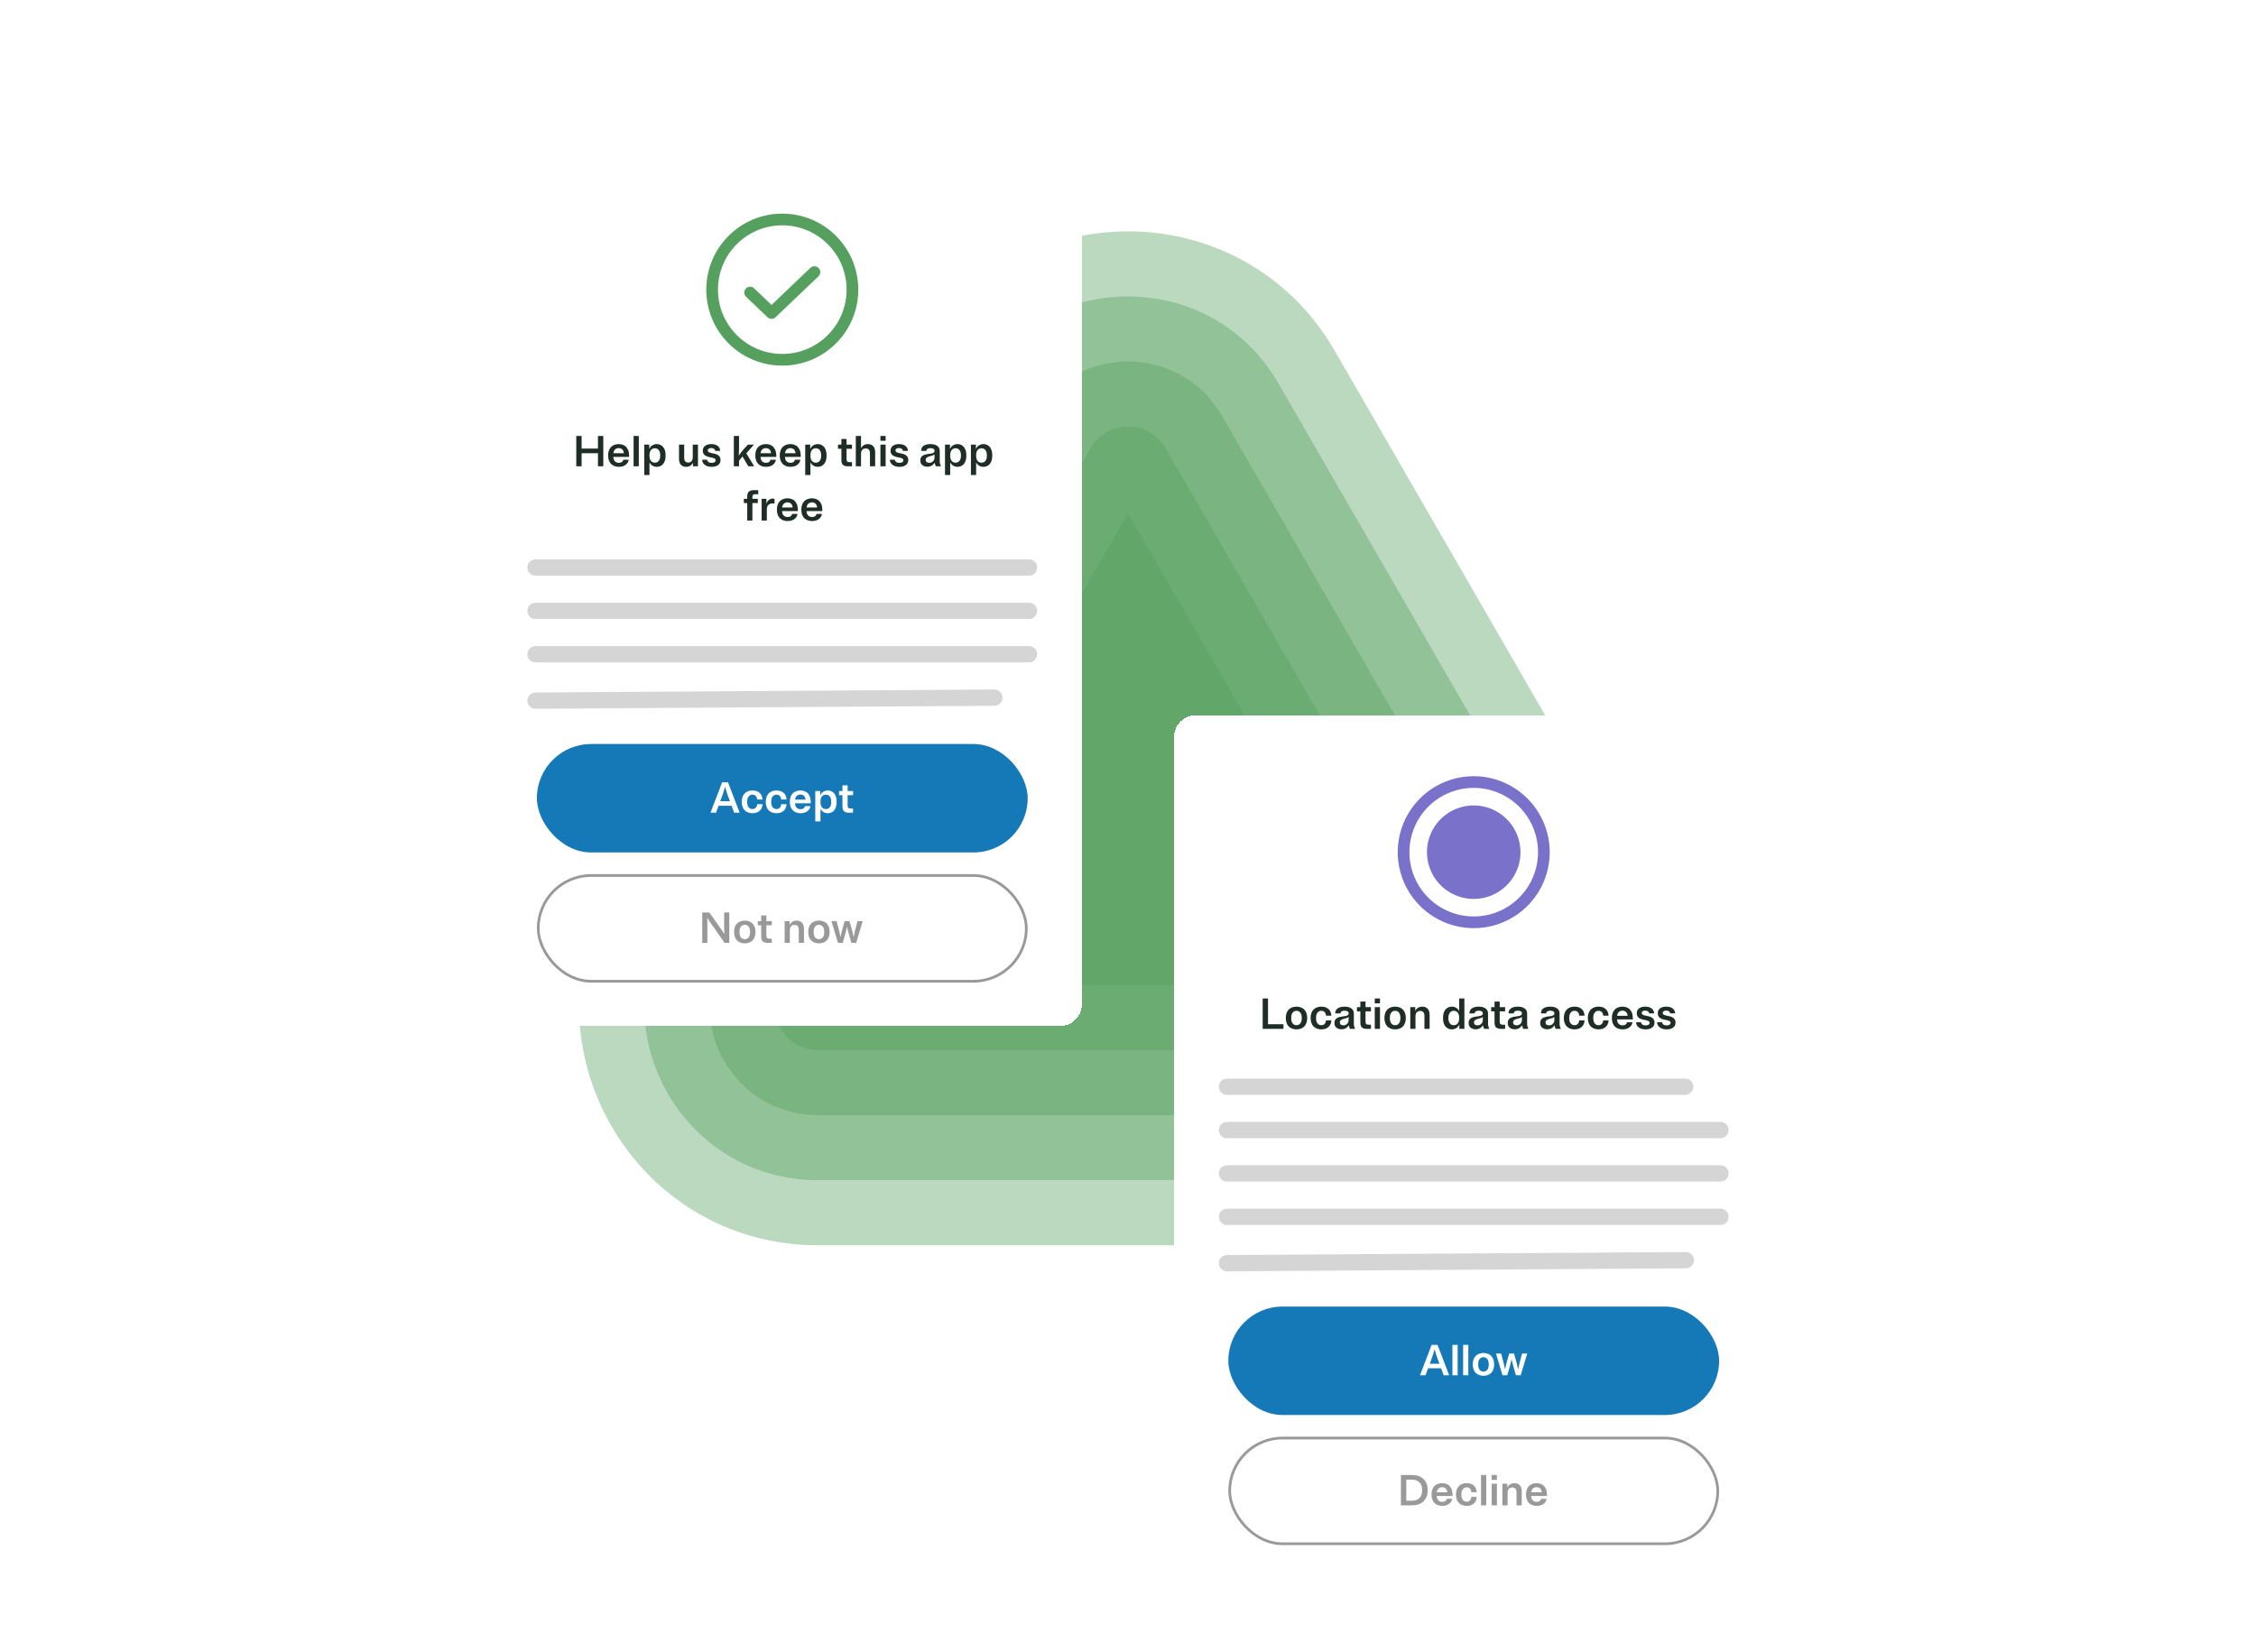 <svg width="624" height="457" viewBox="0 0 624 457" fill="none" xmlns="http://www.w3.org/2000/svg">
<g clip-path="url(#clip0_594_133737)">
<path opacity="0.4" d="M254.842 97C280.246 53 343.754 53 369.158 97L454.894 245.5C480.298 289.5 448.543 344.5 397.737 344.5H226.264C175.457 344.5 143.702 289.5 169.106 245.5L254.842 97Z" fill="#55A05E"/>
<path opacity="0.4" d="M270.431 106C288.906 74 335.094 74 353.569 106L439.306 254.5C457.781 286.5 434.687 326.5 397.737 326.5H226.263C189.313 326.5 166.219 286.5 184.694 254.5L270.431 106Z" fill="#55A05E"/>
<path opacity="0.4" d="M286.019 115C297.566 95 326.434 95 337.981 115L423.717 263.5C435.264 283.5 420.831 308.5 397.737 308.5H226.263C203.169 308.5 188.736 283.5 200.283 263.5L286.019 115Z" fill="#55A05E"/>
<path opacity="0.4" d="M301.608 124C306.227 116 317.773 116 322.392 124L408.129 272.5C412.748 280.5 406.974 290.5 397.737 290.5H226.263C217.026 290.5 211.252 280.5 215.871 272.5L301.608 124Z" fill="#55A05E"/>
<path opacity="0.4" d="M312 142L387.344 272.5H236.656L312 142Z" fill="#55A05E"/>
<g filter="url(#filter0_d_594_133737)">
<rect x="133.5" y="30.25" width="165.75" height="241.582" rx="6" fill="white" shape-rendering="crispEdges"/>
<path fill-rule="evenodd" clip-rule="evenodd" d="M198.586 68.125C198.586 58.3 206.55 50.336 216.375 50.336C226.2 50.336 234.164 58.3 234.164 68.125C234.164 77.95 226.2 85.914 216.375 85.914C206.55 85.914 198.586 77.95 198.586 68.125ZM216.375 47.102C204.764 47.102 195.352 56.514 195.352 68.125C195.352 79.736 204.764 89.148 216.375 89.148C227.986 89.148 237.398 79.736 237.398 68.125C237.398 56.514 227.986 47.102 216.375 47.102ZM226.386 64.444C227.032 63.827 227.056 62.803 226.44 62.157C225.823 61.511 224.799 61.487 224.153 62.103L213.404 72.358L208.598 67.764C207.952 67.147 206.928 67.171 206.311 67.816C205.694 68.462 205.717 69.486 206.363 70.103L212.286 75.763C212.911 76.36 213.894 76.36 214.52 75.764L226.386 64.444Z" fill="#55A05E"/>
<path d="M160.871 108.6H159.395V117H160.871V113.376H165.395V117H166.871V108.6H165.395V112.104H160.871V108.6ZM173.898 115.176H172.422C172.366 115.424 172.234 115.628 172.026 115.788C171.826 115.948 171.538 116.028 171.162 116.028C170.73 116.028 170.374 115.892 170.094 115.62C169.814 115.348 169.662 114.94 169.638 114.396H173.994C174.002 114.332 174.006 114.268 174.006 114.204C174.006 114.14 174.006 114.072 174.006 114C174.006 113.736 173.986 113.492 173.946 113.268C173.914 113.036 173.862 112.824 173.79 112.632C173.718 112.432 173.63 112.252 173.526 112.092C173.43 111.924 173.318 111.776 173.19 111.648C173.07 111.512 172.934 111.396 172.782 111.3C172.63 111.204 172.466 111.124 172.29 111.06C172.122 110.988 171.942 110.936 171.75 110.904C171.566 110.872 171.37 110.856 171.162 110.856C170.914 110.856 170.678 110.88 170.454 110.928C170.23 110.968 170.018 111.032 169.818 111.12C169.626 111.2 169.446 111.304 169.278 111.432C169.11 111.56 168.958 111.712 168.822 111.888C168.694 112.056 168.582 112.248 168.486 112.464C168.398 112.672 168.33 112.904 168.282 113.16C168.234 113.416 168.21 113.696 168.21 114C168.21 114.304 168.234 114.584 168.282 114.84C168.33 115.096 168.398 115.332 168.486 115.548C168.582 115.756 168.694 115.948 168.822 116.124C168.958 116.292 169.11 116.44 169.278 116.568C169.446 116.696 169.626 116.804 169.818 116.892C170.018 116.972 170.23 117.032 170.454 117.072C170.678 117.12 170.914 117.144 171.162 117.144C171.906 117.144 172.526 116.968 173.022 116.616C173.526 116.256 173.818 115.776 173.898 115.176ZM171.162 111.972C171.546 111.972 171.862 112.092 172.11 112.332C172.366 112.564 172.518 112.916 172.566 113.388H169.662C169.718 112.916 169.878 112.564 170.142 112.332C170.414 112.092 170.754 111.972 171.162 111.972ZM176.688 108.6H175.248V117H176.688V108.6ZM181.681 117.144C182.385 117.144 182.965 116.88 183.421 116.352C183.877 115.816 184.105 115.032 184.105 114C184.105 112.968 183.877 112.188 183.421 111.66C182.965 111.124 182.385 110.856 181.681 110.856C181.225 110.856 180.809 110.972 180.433 111.204C180.065 111.428 179.781 111.768 179.581 112.224V111H178.201V119.4H179.641V115.908C179.849 116.316 180.129 116.624 180.481 116.832C180.841 117.04 181.241 117.144 181.681 117.144ZM181.129 115.992C180.673 115.992 180.309 115.828 180.037 115.5C179.773 115.164 179.641 114.664 179.641 114C179.641 113.336 179.773 112.84 180.037 112.512C180.309 112.176 180.673 112.008 181.129 112.008C181.585 112.008 181.945 112.176 182.209 112.512C182.481 112.84 182.617 113.336 182.617 114C182.617 114.664 182.481 115.164 182.209 115.5C181.945 115.828 181.585 115.992 181.129 115.992ZM187.809 114.876C187.809 115.644 187.989 116.216 188.349 116.592C188.717 116.96 189.189 117.144 189.765 117.144C190.197 117.144 190.577 117.048 190.905 116.856C191.233 116.656 191.485 116.368 191.661 115.992V117H193.053V111H191.613V114.492C191.613 114.972 191.497 115.336 191.265 115.584C191.041 115.832 190.745 115.956 190.377 115.956C190.017 115.956 189.737 115.852 189.537 115.644C189.345 115.428 189.249 115.104 189.249 114.672V111H187.809V114.876ZM194.393 112.668C194.393 112.812 194.405 112.944 194.429 113.064C194.453 113.184 194.485 113.296 194.525 113.4C194.573 113.496 194.625 113.584 194.681 113.664C194.745 113.744 194.813 113.816 194.885 113.88C194.965 113.944 195.049 114.004 195.137 114.06C195.225 114.108 195.317 114.156 195.413 114.204C195.509 114.244 195.605 114.28 195.701 114.312C195.805 114.344 195.909 114.376 196.013 114.408C196.117 114.432 196.221 114.456 196.325 114.48C196.429 114.496 196.529 114.516 196.625 114.54C196.729 114.556 196.829 114.576 196.925 114.6C197.021 114.616 197.113 114.64 197.201 114.672C197.289 114.696 197.369 114.724 197.441 114.756C197.521 114.78 197.589 114.812 197.645 114.852C197.709 114.884 197.761 114.924 197.801 114.972C197.849 115.02 197.885 115.076 197.909 115.14C197.933 115.196 197.945 115.26 197.945 115.332C197.945 115.556 197.845 115.732 197.645 115.86C197.445 115.988 197.185 116.052 196.865 116.052C196.481 116.052 196.177 115.972 195.953 115.812C195.737 115.652 195.617 115.44 195.593 115.176H194.213C194.221 115.768 194.465 116.244 194.945 116.604C195.425 116.964 196.065 117.144 196.865 117.144C197.585 117.144 198.169 116.984 198.617 116.664C199.073 116.344 199.301 115.876 199.301 115.26C199.301 115.116 199.289 114.984 199.265 114.864C199.241 114.744 199.205 114.636 199.157 114.54C199.117 114.444 199.065 114.356 199.001 114.276C198.945 114.188 198.877 114.112 198.797 114.048C198.725 113.984 198.645 113.928 198.557 113.88C198.477 113.824 198.389 113.776 198.293 113.736C198.197 113.688 198.097 113.648 197.993 113.616C197.897 113.584 197.797 113.556 197.693 113.532C197.589 113.5 197.481 113.476 197.369 113.46C197.265 113.436 197.161 113.416 197.057 113.4C196.961 113.376 196.865 113.352 196.769 113.328C196.673 113.304 196.581 113.28 196.493 113.256C196.413 113.232 196.333 113.208 196.253 113.184C196.181 113.152 196.113 113.12 196.049 113.088C195.993 113.048 195.941 113.004 195.893 112.956C195.853 112.908 195.821 112.856 195.797 112.8C195.773 112.736 195.761 112.668 195.761 112.596C195.761 112.396 195.849 112.24 196.025 112.128C196.201 112.008 196.429 111.948 196.709 111.948C197.045 111.948 197.309 112.02 197.501 112.164C197.693 112.3 197.797 112.488 197.813 112.728H199.193C199.185 112.176 198.965 111.728 198.533 111.384C198.109 111.032 197.501 110.856 196.709 110.856C196.013 110.856 195.453 111.016 195.029 111.336C194.605 111.648 194.393 112.092 194.393 112.668ZM202.975 117H204.415V115.428L205.375 114.276L206.971 117H208.603L206.431 113.412L208.543 111H206.875L205.771 112.2C205.459 112.568 205.187 112.896 204.955 113.184C204.723 113.464 204.515 113.752 204.331 114.048C204.363 113.648 204.383 113.24 204.391 112.824C204.407 112.408 204.415 111.996 204.415 111.588V108.6H202.975V117ZM214.609 115.176H213.133C213.077 115.424 212.945 115.628 212.737 115.788C212.537 115.948 212.249 116.028 211.873 116.028C211.441 116.028 211.085 115.892 210.805 115.62C210.525 115.348 210.373 114.94 210.349 114.396H214.705C214.713 114.332 214.717 114.268 214.717 114.204C214.717 114.14 214.717 114.072 214.717 114C214.717 113.736 214.697 113.492 214.657 113.268C214.625 113.036 214.573 112.824 214.501 112.632C214.429 112.432 214.341 112.252 214.237 112.092C214.141 111.924 214.029 111.776 213.901 111.648C213.781 111.512 213.645 111.396 213.493 111.3C213.341 111.204 213.177 111.124 213.001 111.06C212.833 110.988 212.653 110.936 212.461 110.904C212.277 110.872 212.081 110.856 211.873 110.856C211.625 110.856 211.389 110.88 211.165 110.928C210.941 110.968 210.729 111.032 210.529 111.12C210.337 111.2 210.157 111.304 209.989 111.432C209.821 111.56 209.669 111.712 209.533 111.888C209.405 112.056 209.293 112.248 209.197 112.464C209.109 112.672 209.041 112.904 208.993 113.16C208.945 113.416 208.921 113.696 208.921 114C208.921 114.304 208.945 114.584 208.993 114.84C209.041 115.096 209.109 115.332 209.197 115.548C209.293 115.756 209.405 115.948 209.533 116.124C209.669 116.292 209.821 116.44 209.989 116.568C210.157 116.696 210.337 116.804 210.529 116.892C210.729 116.972 210.941 117.032 211.165 117.072C211.389 117.12 211.625 117.144 211.873 117.144C212.617 117.144 213.237 116.968 213.733 116.616C214.237 116.256 214.529 115.776 214.609 115.176ZM211.873 111.972C212.257 111.972 212.573 112.092 212.821 112.332C213.077 112.564 213.229 112.916 213.277 113.388H210.373C210.429 112.916 210.589 112.564 210.853 112.332C211.125 112.092 211.465 111.972 211.873 111.972ZM221.371 115.176H219.895C219.839 115.424 219.707 115.628 219.499 115.788C219.299 115.948 219.011 116.028 218.635 116.028C218.203 116.028 217.847 115.892 217.567 115.62C217.287 115.348 217.135 114.94 217.111 114.396H221.467C221.475 114.332 221.479 114.268 221.479 114.204C221.479 114.14 221.479 114.072 221.479 114C221.479 113.736 221.459 113.492 221.419 113.268C221.387 113.036 221.335 112.824 221.263 112.632C221.191 112.432 221.103 112.252 220.999 112.092C220.903 111.924 220.791 111.776 220.663 111.648C220.543 111.512 220.407 111.396 220.255 111.3C220.103 111.204 219.939 111.124 219.763 111.06C219.595 110.988 219.415 110.936 219.223 110.904C219.039 110.872 218.843 110.856 218.635 110.856C218.387 110.856 218.151 110.88 217.927 110.928C217.703 110.968 217.491 111.032 217.291 111.12C217.099 111.2 216.919 111.304 216.751 111.432C216.583 111.56 216.431 111.712 216.295 111.888C216.167 112.056 216.055 112.248 215.959 112.464C215.871 112.672 215.803 112.904 215.755 113.16C215.707 113.416 215.683 113.696 215.683 114C215.683 114.304 215.707 114.584 215.755 114.84C215.803 115.096 215.871 115.332 215.959 115.548C216.055 115.756 216.167 115.948 216.295 116.124C216.431 116.292 216.583 116.44 216.751 116.568C216.919 116.696 217.099 116.804 217.291 116.892C217.491 116.972 217.703 117.032 217.927 117.072C218.151 117.12 218.387 117.144 218.635 117.144C219.379 117.144 219.999 116.968 220.495 116.616C220.999 116.256 221.291 115.776 221.371 115.176ZM218.635 111.972C219.019 111.972 219.335 112.092 219.583 112.332C219.839 112.564 219.991 112.916 220.039 113.388H217.135C217.191 112.916 217.351 112.564 217.615 112.332C217.887 112.092 218.227 111.972 218.635 111.972ZM226.201 117.144C226.905 117.144 227.485 116.88 227.941 116.352C228.397 115.816 228.625 115.032 228.625 114C228.625 112.968 228.397 112.188 227.941 111.66C227.485 111.124 226.905 110.856 226.201 110.856C225.745 110.856 225.329 110.972 224.953 111.204C224.585 111.428 224.301 111.768 224.101 112.224V111H222.721V119.4H224.161V115.908C224.369 116.316 224.649 116.624 225.001 116.832C225.361 117.04 225.761 117.144 226.201 117.144ZM225.649 115.992C225.193 115.992 224.829 115.828 224.557 115.5C224.293 115.164 224.161 114.664 224.161 114C224.161 113.336 224.293 112.84 224.557 112.512C224.829 112.176 225.193 112.008 225.649 112.008C226.105 112.008 226.465 112.176 226.729 112.512C227.001 112.84 227.137 113.336 227.137 114C227.137 114.664 227.001 115.164 226.729 115.5C226.465 115.828 226.105 115.992 225.649 115.992ZM234.153 114.996V112.152H235.653V111H234.153V109.44H232.725V111H231.789V112.152H232.725V115.26C232.725 115.908 232.873 116.36 233.169 116.616C233.473 116.872 233.905 117 234.465 117H235.653V115.848H234.933C234.669 115.848 234.473 115.788 234.345 115.668C234.217 115.54 234.153 115.316 234.153 114.996ZM242.065 113.172C242.065 112.38 241.881 111.796 241.513 111.42C241.145 111.044 240.665 110.856 240.073 110.856C239.641 110.856 239.257 110.956 238.921 111.156C238.593 111.348 238.337 111.628 238.153 111.996V108.6H236.713V117H238.153V113.568C238.153 113.064 238.269 112.688 238.501 112.44C238.741 112.184 239.057 112.056 239.449 112.056C239.817 112.056 240.105 112.164 240.313 112.38C240.521 112.596 240.625 112.932 240.625 113.388V117H242.065V113.172ZM244.962 108.6H243.522V109.944H244.962V108.6ZM244.962 111H243.522V117H244.962V111ZM246.319 112.668C246.319 112.812 246.331 112.944 246.355 113.064C246.379 113.184 246.411 113.296 246.451 113.4C246.499 113.496 246.551 113.584 246.607 113.664C246.671 113.744 246.739 113.816 246.811 113.88C246.891 113.944 246.975 114.004 247.063 114.06C247.151 114.108 247.243 114.156 247.339 114.204C247.435 114.244 247.531 114.28 247.627 114.312C247.731 114.344 247.835 114.376 247.939 114.408C248.043 114.432 248.147 114.456 248.251 114.48C248.355 114.496 248.455 114.516 248.551 114.54C248.655 114.556 248.755 114.576 248.851 114.6C248.947 114.616 249.039 114.64 249.127 114.672C249.215 114.696 249.295 114.724 249.367 114.756C249.447 114.78 249.515 114.812 249.571 114.852C249.635 114.884 249.687 114.924 249.727 114.972C249.775 115.02 249.811 115.076 249.835 115.14C249.859 115.196 249.871 115.26 249.871 115.332C249.871 115.556 249.771 115.732 249.571 115.86C249.371 115.988 249.111 116.052 248.791 116.052C248.407 116.052 248.103 115.972 247.879 115.812C247.663 115.652 247.543 115.44 247.519 115.176H246.139C246.147 115.768 246.391 116.244 246.871 116.604C247.351 116.964 247.991 117.144 248.791 117.144C249.511 117.144 250.095 116.984 250.543 116.664C250.999 116.344 251.227 115.876 251.227 115.26C251.227 115.116 251.215 114.984 251.191 114.864C251.167 114.744 251.131 114.636 251.083 114.54C251.043 114.444 250.991 114.356 250.927 114.276C250.871 114.188 250.803 114.112 250.723 114.048C250.651 113.984 250.571 113.928 250.483 113.88C250.403 113.824 250.315 113.776 250.219 113.736C250.123 113.688 250.023 113.648 249.919 113.616C249.823 113.584 249.723 113.556 249.619 113.532C249.515 113.5 249.407 113.476 249.295 113.46C249.191 113.436 249.087 113.416 248.983 113.4C248.887 113.376 248.791 113.352 248.695 113.328C248.599 113.304 248.507 113.28 248.419 113.256C248.339 113.232 248.259 113.208 248.179 113.184C248.107 113.152 248.039 113.12 247.975 113.088C247.919 113.048 247.867 113.004 247.819 112.956C247.779 112.908 247.747 112.856 247.723 112.8C247.699 112.736 247.687 112.668 247.687 112.596C247.687 112.396 247.775 112.24 247.951 112.128C248.127 112.008 248.355 111.948 248.635 111.948C248.971 111.948 249.235 112.02 249.427 112.164C249.619 112.3 249.723 112.488 249.739 112.728H251.119C251.111 112.176 250.891 111.728 250.459 111.384C250.035 111.032 249.427 110.856 248.635 110.856C247.939 110.856 247.379 111.016 246.955 111.336C246.531 111.648 246.319 112.092 246.319 112.668ZM260.289 117C260.249 116.912 260.213 116.832 260.181 116.76C260.149 116.68 260.121 116.612 260.097 116.556C260.081 116.492 260.061 116.432 260.037 116.376C260.021 116.32 260.005 116.268 259.989 116.22C259.981 116.172 259.973 116.124 259.965 116.076C259.957 116.02 259.949 115.968 259.941 115.92C259.941 115.864 259.937 115.808 259.929 115.752C259.929 115.688 259.929 115.624 259.929 115.56C259.929 115.488 259.929 115.408 259.929 115.32V112.764C259.929 112.14 259.697 111.668 259.233 111.348C258.777 111.02 258.153 110.856 257.361 110.856C256.561 110.856 255.929 111.012 255.465 111.324C255.009 111.636 254.781 112.104 254.781 112.728H256.233C256.241 112.48 256.345 112.292 256.545 112.164C256.745 112.036 257.017 111.972 257.361 111.972C257.721 111.972 257.997 112.036 258.189 112.164C258.389 112.284 258.489 112.476 258.489 112.74C258.489 112.82 258.477 112.896 258.453 112.968C258.429 113.032 258.389 113.088 258.333 113.136C258.285 113.184 258.229 113.228 258.165 113.268C258.101 113.308 258.025 113.344 257.937 113.376C257.857 113.4 257.769 113.424 257.673 113.448C257.577 113.464 257.473 113.48 257.361 113.496C257.257 113.512 257.149 113.528 257.037 113.544C256.925 113.56 256.809 113.576 256.689 113.592C256.577 113.608 256.465 113.628 256.353 113.652C256.241 113.676 256.129 113.7 256.017 113.724C255.905 113.748 255.793 113.78 255.681 113.82C255.577 113.86 255.477 113.904 255.381 113.952C255.285 114 255.193 114.056 255.105 114.12C255.025 114.184 254.953 114.256 254.889 114.336C254.825 114.416 254.765 114.508 254.709 114.612C254.661 114.716 254.625 114.832 254.601 114.96C254.577 115.08 254.565 115.216 254.565 115.368C254.565 115.944 254.749 116.38 255.117 116.676C255.493 116.972 255.953 117.12 256.497 117.12C256.945 117.12 257.341 117.024 257.685 116.832C258.037 116.632 258.305 116.356 258.489 116.004L258.837 117H260.289ZM256.041 115.2C256.041 115.112 256.053 115.032 256.077 114.96C256.101 114.88 256.137 114.812 256.185 114.756C256.233 114.692 256.285 114.636 256.341 114.588C256.405 114.54 256.477 114.496 256.557 114.456C256.637 114.416 256.721 114.38 256.809 114.348C256.897 114.316 256.989 114.284 257.085 114.252C257.181 114.22 257.277 114.192 257.373 114.168C257.469 114.136 257.565 114.108 257.661 114.084C257.765 114.052 257.865 114.02 257.961 113.988C258.057 113.948 258.149 113.908 258.237 113.868C258.325 113.828 258.409 113.784 258.489 113.736V114.492C258.489 114.988 258.341 115.368 258.045 115.632C257.757 115.896 257.429 116.028 257.061 116.028C256.741 116.028 256.489 115.964 256.305 115.836C256.129 115.7 256.041 115.488 256.041 115.2ZM264.861 117.144C265.565 117.144 266.145 116.88 266.601 116.352C267.057 115.816 267.285 115.032 267.285 114C267.285 112.968 267.057 112.188 266.601 111.66C266.145 111.124 265.565 110.856 264.861 110.856C264.405 110.856 263.989 110.972 263.613 111.204C263.245 111.428 262.961 111.768 262.761 112.224V111H261.381V119.4H262.821V115.908C263.029 116.316 263.309 116.624 263.661 116.832C264.021 117.04 264.421 117.144 264.861 117.144ZM264.309 115.992C263.853 115.992 263.489 115.828 263.217 115.5C262.953 115.164 262.821 114.664 262.821 114C262.821 113.336 262.953 112.84 263.217 112.512C263.489 112.176 263.853 112.008 264.309 112.008C264.765 112.008 265.125 112.176 265.389 112.512C265.661 112.84 265.797 113.336 265.797 114C265.797 114.664 265.661 115.164 265.389 115.5C265.125 115.828 264.765 115.992 264.309 115.992ZM272.033 117.144C272.737 117.144 273.317 116.88 273.773 116.352C274.229 115.816 274.457 115.032 274.457 114C274.457 112.968 274.229 112.188 273.773 111.66C273.317 111.124 272.737 110.856 272.033 110.856C271.577 110.856 271.161 110.972 270.785 111.204C270.417 111.428 270.133 111.768 269.933 112.224V111H268.553V119.4H269.993V115.908C270.201 116.316 270.481 116.624 270.833 116.832C271.193 117.04 271.593 117.144 272.033 117.144ZM271.481 115.992C271.025 115.992 270.661 115.828 270.389 115.5C270.125 115.164 269.993 114.664 269.993 114C269.993 113.336 270.125 112.84 270.389 112.512C270.661 112.176 271.025 112.008 271.481 112.008C271.937 112.008 272.297 112.176 272.561 112.512C272.833 112.84 272.969 113.336 272.969 114C272.969 114.664 272.833 115.164 272.561 115.5C272.297 115.828 271.937 115.992 271.481 115.992ZM205.744 127.152H206.68V132H208.108V127.152H209.608V126H208.108V125.556C208.108 125.244 208.172 125.028 208.3 124.908C208.428 124.788 208.624 124.728 208.888 124.728H209.728V123.6H208.468C207.892 123.6 207.448 123.736 207.136 124.008C206.832 124.272 206.68 124.74 206.68 125.412V126H205.744V127.152ZM213.728 127.26C213.832 127.26 213.924 127.268 214.004 127.284C214.092 127.292 214.168 127.304 214.232 127.32V126C214.168 125.984 214.096 125.972 214.016 125.964C213.944 125.948 213.86 125.94 213.764 125.94C213.348 125.94 212.984 126.06 212.672 126.3C212.36 126.532 212.132 126.896 211.988 127.392V126H210.668V132H212.108V128.928C212.108 128.36 212.256 127.94 212.552 127.668C212.856 127.396 213.248 127.26 213.728 127.26ZM220.58 130.176H219.104C219.048 130.424 218.916 130.628 218.708 130.788C218.508 130.948 218.22 131.028 217.844 131.028C217.412 131.028 217.056 130.892 216.776 130.62C216.496 130.348 216.344 129.94 216.32 129.396H220.676C220.684 129.332 220.688 129.268 220.688 129.204C220.688 129.14 220.688 129.072 220.688 129C220.688 128.736 220.668 128.492 220.628 128.268C220.596 128.036 220.544 127.824 220.472 127.632C220.4 127.432 220.312 127.252 220.208 127.092C220.112 126.924 220 126.776 219.872 126.648C219.752 126.512 219.616 126.396 219.464 126.3C219.312 126.204 219.148 126.124 218.972 126.06C218.804 125.988 218.624 125.936 218.432 125.904C218.248 125.872 218.052 125.856 217.844 125.856C217.596 125.856 217.36 125.88 217.136 125.928C216.912 125.968 216.7 126.032 216.5 126.12C216.308 126.2 216.128 126.304 215.96 126.432C215.792 126.56 215.64 126.712 215.504 126.888C215.376 127.056 215.264 127.248 215.168 127.464C215.08 127.672 215.012 127.904 214.964 128.16C214.916 128.416 214.892 128.696 214.892 129C214.892 129.304 214.916 129.584 214.964 129.84C215.012 130.096 215.08 130.332 215.168 130.548C215.264 130.756 215.376 130.948 215.504 131.124C215.64 131.292 215.792 131.44 215.96 131.568C216.128 131.696 216.308 131.804 216.5 131.892C216.7 131.972 216.912 132.032 217.136 132.072C217.36 132.12 217.596 132.144 217.844 132.144C218.588 132.144 219.208 131.968 219.704 131.616C220.208 131.256 220.5 130.776 220.58 130.176ZM217.844 126.972C218.228 126.972 218.544 127.092 218.792 127.332C219.048 127.564 219.2 127.916 219.248 128.388H216.344C216.4 127.916 216.56 127.564 216.824 127.332C217.096 127.092 217.436 126.972 217.844 126.972ZM227.342 130.176H225.866C225.81 130.424 225.678 130.628 225.47 130.788C225.27 130.948 224.982 131.028 224.606 131.028C224.174 131.028 223.818 130.892 223.538 130.62C223.258 130.348 223.106 129.94 223.082 129.396H227.438C227.446 129.332 227.45 129.268 227.45 129.204C227.45 129.14 227.45 129.072 227.45 129C227.45 128.736 227.43 128.492 227.39 128.268C227.358 128.036 227.306 127.824 227.234 127.632C227.162 127.432 227.074 127.252 226.97 127.092C226.874 126.924 226.762 126.776 226.634 126.648C226.514 126.512 226.378 126.396 226.226 126.3C226.074 126.204 225.91 126.124 225.734 126.06C225.566 125.988 225.386 125.936 225.194 125.904C225.01 125.872 224.814 125.856 224.606 125.856C224.358 125.856 224.122 125.88 223.898 125.928C223.674 125.968 223.462 126.032 223.262 126.12C223.07 126.2 222.89 126.304 222.722 126.432C222.554 126.56 222.402 126.712 222.266 126.888C222.138 127.056 222.026 127.248 221.93 127.464C221.842 127.672 221.774 127.904 221.726 128.16C221.678 128.416 221.654 128.696 221.654 129C221.654 129.304 221.678 129.584 221.726 129.84C221.774 130.096 221.842 130.332 221.93 130.548C222.026 130.756 222.138 130.948 222.266 131.124C222.402 131.292 222.554 131.44 222.722 131.568C222.89 131.696 223.07 131.804 223.262 131.892C223.462 131.972 223.674 132.032 223.898 132.072C224.122 132.12 224.358 132.144 224.606 132.144C225.35 132.144 225.97 131.968 226.466 131.616C226.97 131.256 227.262 130.776 227.342 130.176ZM224.606 126.972C224.99 126.972 225.306 127.092 225.554 127.332C225.81 127.564 225.962 127.916 226.01 128.388H223.106C223.162 127.916 223.322 127.564 223.586 127.332C223.858 127.092 224.198 126.972 224.606 126.972Z" fill="#1E2D25"/>
<path d="M148.125 145H284.625" stroke="#D5D5D5" stroke-width="4.5" stroke-linecap="round" stroke-linejoin="round"/>
<path d="M148.125 157H284.625" stroke="#D5D5D5" stroke-width="4.5" stroke-linecap="round" stroke-linejoin="round"/>
<path d="M148.125 169H284.625" stroke="#D5D5D5" stroke-width="4.5" stroke-linecap="round" stroke-linejoin="round"/>
<path d="M148.125 181.828L275.056 180.996" stroke="#D5D5D5" stroke-width="4.5" stroke-linecap="round" stroke-linejoin="round"/>
<rect x="148.5" y="193.828" width="135.75" height="30" rx="15" fill="#1679B7"/>
<path d="M203.059 212.828H204.583L201.367 204.428H199.735L196.519 212.828H198.043L198.751 210.908H202.351L203.059 212.828ZM199.327 209.336C199.599 208.616 199.835 207.96 200.035 207.368C200.235 206.768 200.407 206.196 200.551 205.652C200.695 206.196 200.867 206.768 201.067 207.368C201.275 207.96 201.511 208.616 201.775 209.336L201.895 209.648H199.207L199.327 209.336ZM206.663 209.828C206.663 209.164 206.799 208.668 207.071 208.34C207.343 208.004 207.695 207.836 208.127 207.836C208.519 207.836 208.823 207.956 209.039 208.196C209.263 208.436 209.391 208.764 209.423 209.18H210.911C210.863 208.396 210.595 207.784 210.107 207.344C209.619 206.904 208.959 206.684 208.127 206.684C207.879 206.684 207.643 206.708 207.419 206.756C207.195 206.796 206.983 206.86 206.783 206.948C206.591 207.028 206.411 207.132 206.243 207.26C206.075 207.388 205.923 207.54 205.787 207.716C205.659 207.884 205.547 208.076 205.451 208.292C205.363 208.508 205.295 208.744 205.247 209C205.199 209.256 205.175 209.532 205.175 209.828C205.175 210.124 205.199 210.4 205.247 210.656C205.295 210.912 205.363 211.148 205.451 211.364C205.547 211.58 205.659 211.776 205.787 211.952C205.923 212.12 206.075 212.268 206.243 212.396C206.411 212.524 206.591 212.632 206.783 212.72C206.983 212.8 207.195 212.86 207.419 212.9C207.643 212.948 207.879 212.972 208.127 212.972C208.959 212.972 209.619 212.752 210.107 212.312C210.595 211.872 210.863 211.26 210.911 210.476H209.423C209.391 210.892 209.263 211.22 209.039 211.46C208.823 211.7 208.519 211.82 208.127 211.82C207.695 211.82 207.343 211.656 207.071 211.328C206.799 210.992 206.663 210.492 206.663 209.828ZM213.308 209.828C213.308 209.164 213.444 208.668 213.716 208.34C213.988 208.004 214.34 207.836 214.772 207.836C215.164 207.836 215.468 207.956 215.684 208.196C215.908 208.436 216.036 208.764 216.068 209.18H217.556C217.508 208.396 217.24 207.784 216.752 207.344C216.264 206.904 215.604 206.684 214.772 206.684C214.524 206.684 214.288 206.708 214.064 206.756C213.84 206.796 213.628 206.86 213.428 206.948C213.236 207.028 213.056 207.132 212.888 207.26C212.72 207.388 212.568 207.54 212.432 207.716C212.304 207.884 212.192 208.076 212.096 208.292C212.008 208.508 211.94 208.744 211.892 209C211.844 209.256 211.82 209.532 211.82 209.828C211.82 210.124 211.844 210.4 211.892 210.656C211.94 210.912 212.008 211.148 212.096 211.364C212.192 211.58 212.304 211.776 212.432 211.952C212.568 212.12 212.72 212.268 212.888 212.396C213.056 212.524 213.236 212.632 213.428 212.72C213.628 212.8 213.84 212.86 214.064 212.9C214.288 212.948 214.524 212.972 214.772 212.972C215.604 212.972 216.264 212.752 216.752 212.312C217.24 211.872 217.508 211.26 217.556 210.476H216.068C216.036 210.892 215.908 211.22 215.684 211.46C215.468 211.7 215.164 211.82 214.772 211.82C214.34 211.82 213.988 211.656 213.716 211.328C213.444 210.992 213.308 210.492 213.308 209.828ZM224.152 211.004H222.676C222.62 211.252 222.488 211.456 222.28 211.616C222.08 211.776 221.792 211.856 221.416 211.856C220.984 211.856 220.628 211.72 220.348 211.448C220.068 211.176 219.916 210.768 219.892 210.224H224.248C224.256 210.16 224.26 210.096 224.26 210.032C224.26 209.968 224.26 209.9 224.26 209.828C224.26 209.564 224.24 209.32 224.2 209.096C224.168 208.864 224.116 208.652 224.044 208.46C223.972 208.26 223.884 208.08 223.78 207.92C223.684 207.752 223.572 207.604 223.444 207.476C223.324 207.34 223.188 207.224 223.036 207.128C222.884 207.032 222.72 206.952 222.544 206.888C222.376 206.816 222.196 206.764 222.004 206.732C221.82 206.7 221.624 206.684 221.416 206.684C221.168 206.684 220.932 206.708 220.708 206.756C220.484 206.796 220.272 206.86 220.072 206.948C219.88 207.028 219.7 207.132 219.532 207.26C219.364 207.388 219.212 207.54 219.076 207.716C218.948 207.884 218.836 208.076 218.74 208.292C218.652 208.5 218.584 208.732 218.536 208.988C218.488 209.244 218.464 209.524 218.464 209.828C218.464 210.132 218.488 210.412 218.536 210.668C218.584 210.924 218.652 211.16 218.74 211.376C218.836 211.584 218.948 211.776 219.076 211.952C219.212 212.12 219.364 212.268 219.532 212.396C219.7 212.524 219.88 212.632 220.072 212.72C220.272 212.8 220.484 212.86 220.708 212.9C220.932 212.948 221.168 212.972 221.416 212.972C222.16 212.972 222.78 212.796 223.276 212.444C223.78 212.084 224.072 211.604 224.152 211.004ZM221.416 207.8C221.8 207.8 222.116 207.92 222.364 208.16C222.62 208.392 222.772 208.744 222.82 209.216H219.916C219.972 208.744 220.132 208.392 220.396 208.16C220.668 207.92 221.008 207.8 221.416 207.8ZM228.982 212.972C229.686 212.972 230.266 212.708 230.722 212.18C231.178 211.644 231.406 210.86 231.406 209.828C231.406 208.796 231.178 208.016 230.722 207.488C230.266 206.952 229.686 206.684 228.982 206.684C228.526 206.684 228.11 206.8 227.734 207.032C227.366 207.256 227.082 207.596 226.882 208.052V206.828H225.502V215.228H226.942V211.736C227.15 212.144 227.43 212.452 227.782 212.66C228.142 212.868 228.542 212.972 228.982 212.972ZM228.43 211.82C227.974 211.82 227.61 211.656 227.338 211.328C227.074 210.992 226.942 210.492 226.942 209.828C226.942 209.164 227.074 208.668 227.338 208.34C227.61 208.004 227.974 207.836 228.43 207.836C228.886 207.836 229.246 208.004 229.51 208.34C229.782 208.668 229.918 209.164 229.918 209.828C229.918 210.492 229.782 210.992 229.51 211.328C229.246 211.656 228.886 211.82 228.43 211.82ZM234.45 210.824V207.98H235.95V206.828H234.45V205.268H233.022V206.828H232.086V207.98H233.022V211.088C233.022 211.736 233.17 212.188 233.466 212.444C233.77 212.7 234.202 212.828 234.762 212.828H235.95V211.676H235.23C234.966 211.676 234.77 211.616 234.642 211.496C234.514 211.368 234.45 211.144 234.45 210.824Z" fill="white"/>
<path d="M194.239 248.828H195.655V243.836C195.655 243.5 195.651 243.172 195.643 242.852C195.635 242.524 195.627 242.196 195.619 241.868C195.771 242.14 195.939 242.416 196.123 242.696C196.315 242.976 196.535 243.292 196.783 243.644L200.407 248.828H201.715V240.428H200.299V244.376C200.299 244.696 200.303 245.04 200.311 245.408C200.319 245.768 200.331 246.108 200.347 246.428C200.147 246.052 199.939 245.716 199.723 245.42C199.507 245.116 199.287 244.804 199.063 244.484L196.195 240.428H194.239V248.828ZM206.006 248.972C206.254 248.972 206.49 248.948 206.714 248.9C206.938 248.86 207.146 248.8 207.338 248.72C207.538 248.632 207.722 248.524 207.89 248.396C208.058 248.268 208.206 248.12 208.334 247.952C208.47 247.776 208.582 247.58 208.67 247.364C208.766 247.148 208.838 246.912 208.886 246.656C208.934 246.4 208.958 246.124 208.958 245.828C208.958 245.532 208.934 245.256 208.886 245C208.838 244.744 208.766 244.508 208.67 244.292C208.582 244.076 208.47 243.884 208.334 243.716C208.206 243.54 208.058 243.388 207.89 243.26C207.722 243.132 207.538 243.028 207.338 242.948C207.146 242.86 206.938 242.796 206.714 242.756C206.49 242.708 206.254 242.684 206.006 242.684C205.758 242.684 205.522 242.708 205.298 242.756C205.074 242.796 204.862 242.86 204.662 242.948C204.47 243.028 204.29 243.132 204.122 243.26C203.954 243.388 203.802 243.54 203.666 243.716C203.538 243.884 203.426 244.076 203.33 244.292C203.242 244.508 203.174 244.744 203.126 245C203.078 245.256 203.054 245.532 203.054 245.828C203.054 246.124 203.078 246.4 203.126 246.656C203.174 246.912 203.242 247.148 203.33 247.364C203.426 247.58 203.538 247.776 203.666 247.952C203.802 248.12 203.954 248.268 204.122 248.396C204.29 248.524 204.47 248.632 204.662 248.72C204.862 248.8 205.074 248.86 205.298 248.9C205.522 248.948 205.758 248.972 206.006 248.972ZM206.006 247.82C205.566 247.82 205.21 247.656 204.938 247.328C204.674 246.992 204.542 246.492 204.542 245.828C204.542 245.164 204.674 244.668 204.938 244.34C205.21 244.004 205.566 243.836 206.006 243.836C206.446 243.836 206.798 244.004 207.062 244.34C207.334 244.668 207.47 245.164 207.47 245.828C207.47 246.492 207.334 246.992 207.062 247.328C206.798 247.656 206.446 247.82 206.006 247.82ZM211.974 246.824V243.98H213.474V242.828H211.974V241.268H210.546V242.828H209.61V243.98H210.546V247.088C210.546 247.736 210.694 248.188 210.99 248.444C211.294 248.7 211.726 248.828 212.286 248.828H213.474V247.676H212.754C212.49 247.676 212.294 247.616 212.166 247.496C212.038 247.368 211.974 247.144 211.974 246.824ZM218.409 242.828H217.029V248.828H218.469V245.384C218.469 244.88 218.585 244.504 218.817 244.256C219.057 244 219.373 243.872 219.765 243.872C220.133 243.872 220.421 243.98 220.629 244.196C220.837 244.412 220.941 244.748 220.941 245.204V248.828H222.381V245C222.381 244.208 222.193 243.624 221.817 243.248C221.449 242.872 220.969 242.684 220.377 242.684C219.929 242.684 219.533 242.788 219.189 242.996C218.845 243.204 218.585 243.508 218.409 243.908V242.828ZM226.514 248.972C226.762 248.972 226.998 248.948 227.222 248.9C227.446 248.86 227.654 248.8 227.846 248.72C228.046 248.632 228.23 248.524 228.398 248.396C228.566 248.268 228.714 248.12 228.842 247.952C228.978 247.776 229.09 247.58 229.178 247.364C229.274 247.148 229.346 246.912 229.394 246.656C229.442 246.4 229.466 246.124 229.466 245.828C229.466 245.532 229.442 245.256 229.394 245C229.346 244.744 229.274 244.508 229.178 244.292C229.09 244.076 228.978 243.884 228.842 243.716C228.714 243.54 228.566 243.388 228.398 243.26C228.23 243.132 228.046 243.028 227.846 242.948C227.654 242.86 227.446 242.796 227.222 242.756C226.998 242.708 226.762 242.684 226.514 242.684C226.266 242.684 226.03 242.708 225.806 242.756C225.582 242.796 225.37 242.86 225.17 242.948C224.978 243.028 224.798 243.132 224.63 243.26C224.462 243.388 224.31 243.54 224.174 243.716C224.046 243.884 223.934 244.076 223.838 244.292C223.75 244.508 223.682 244.744 223.634 245C223.586 245.256 223.562 245.532 223.562 245.828C223.562 246.124 223.586 246.4 223.634 246.656C223.682 246.912 223.75 247.148 223.838 247.364C223.934 247.58 224.046 247.776 224.174 247.952C224.31 248.12 224.462 248.268 224.63 248.396C224.798 248.524 224.978 248.632 225.17 248.72C225.37 248.8 225.582 248.86 225.806 248.9C226.03 248.948 226.266 248.972 226.514 248.972ZM226.514 247.82C226.074 247.82 225.718 247.656 225.446 247.328C225.182 246.992 225.05 246.492 225.05 245.828C225.05 245.164 225.182 244.668 225.446 244.34C225.718 244.004 226.074 243.836 226.514 243.836C226.954 243.836 227.306 244.004 227.57 244.34C227.842 244.668 227.978 245.164 227.978 245.828C227.978 246.492 227.842 246.992 227.57 247.328C227.306 247.656 226.954 247.82 226.514 247.82ZM229.976 242.828L231.776 248.828H233.096L233.6 247.1C233.752 246.564 233.884 246.088 233.996 245.672C234.108 245.248 234.208 244.82 234.296 244.388C234.384 244.82 234.484 245.248 234.596 245.672C234.708 246.088 234.84 246.564 234.992 247.1L235.496 248.828H236.816L238.616 242.828H237.2L236.756 244.448C236.612 244.984 236.488 245.472 236.384 245.912C236.288 246.352 236.2 246.788 236.12 247.22C236.024 246.788 235.924 246.356 235.82 245.924C235.716 245.492 235.588 245.004 235.436 244.46L234.956 242.828H233.636L233.156 244.46C233.004 245.004 232.876 245.492 232.772 245.924C232.668 246.356 232.568 246.788 232.472 247.22C232.392 246.788 232.3 246.352 232.196 245.912C232.1 245.472 231.98 244.984 231.836 244.448L231.392 242.828H229.976Z" fill="black" fill-opacity="0.4"/>
<rect x="148.875" y="230.203" width="135" height="29.25" rx="14.625" stroke="black" stroke-opacity="0.4" stroke-width="0.75"/>
</g>
<g filter="url(#filter1_d_594_133737)">
<rect x="324.75" y="185.875" width="165.75" height="241.582" rx="6" fill="white" shape-rendering="crispEdges"/>
<path d="M407.625 202.727C403.467 202.727 399.402 203.96 395.945 206.27C392.488 208.58 389.793 211.863 388.202 215.705C386.611 219.546 386.194 223.773 387.006 227.851C387.817 231.93 389.819 235.676 392.759 238.616C395.699 241.556 399.445 243.558 403.524 244.369C407.602 245.181 411.829 244.764 415.67 243.173C419.512 241.582 422.795 238.887 425.105 235.43C427.415 231.973 428.648 227.908 428.648 223.75C428.638 218.178 426.419 212.836 422.479 208.896C418.539 204.956 413.197 202.737 407.625 202.727ZM407.625 241.539C404.107 241.539 400.667 240.496 397.742 238.541C394.817 236.586 392.536 233.808 391.19 230.558C389.844 227.307 389.491 223.73 390.178 220.28C390.864 216.829 392.558 213.659 395.046 211.171C397.534 208.683 400.704 206.989 404.155 206.303C407.605 205.616 411.182 205.969 414.433 207.315C417.683 208.661 420.461 210.942 422.416 213.867C424.371 216.792 425.414 220.232 425.414 223.75C425.409 228.466 423.533 232.988 420.198 236.323C416.863 239.658 412.341 241.534 407.625 241.539ZM420.563 223.75C420.563 226.309 419.804 228.81 418.382 230.938C416.961 233.065 414.94 234.723 412.576 235.703C410.212 236.682 407.611 236.938 405.101 236.439C402.591 235.94 400.286 234.708 398.477 232.898C396.667 231.089 395.435 228.784 394.936 226.274C394.437 223.764 394.693 221.163 395.672 218.799C396.652 216.435 398.31 214.414 400.437 212.993C402.565 211.571 405.066 210.812 407.625 210.812C411.055 210.818 414.342 212.183 416.767 214.608C419.192 217.033 420.557 220.32 420.563 223.75Z" fill="#7971CA"/>
<path d="M354.999 271.353H350.727V264.225H349.251V272.625H354.999V271.353ZM358.604 272.769C358.852 272.769 359.088 272.745 359.312 272.697C359.536 272.657 359.744 272.597 359.936 272.517C360.136 272.429 360.32 272.321 360.488 272.193C360.656 272.065 360.804 271.917 360.932 271.749C361.068 271.573 361.18 271.377 361.268 271.161C361.364 270.945 361.436 270.709 361.484 270.453C361.532 270.197 361.556 269.921 361.556 269.625C361.556 269.329 361.532 269.053 361.484 268.797C361.436 268.541 361.364 268.305 361.268 268.089C361.18 267.873 361.068 267.681 360.932 267.513C360.804 267.337 360.656 267.185 360.488 267.057C360.32 266.929 360.136 266.825 359.936 266.745C359.744 266.657 359.536 266.593 359.312 266.553C359.088 266.505 358.852 266.481 358.604 266.481C358.356 266.481 358.12 266.505 357.896 266.553C357.672 266.593 357.46 266.657 357.26 266.745C357.068 266.825 356.888 266.929 356.72 267.057C356.552 267.185 356.4 267.337 356.264 267.513C356.136 267.681 356.024 267.873 355.928 268.089C355.84 268.305 355.772 268.541 355.724 268.797C355.676 269.053 355.652 269.329 355.652 269.625C355.652 269.921 355.676 270.197 355.724 270.453C355.772 270.709 355.84 270.945 355.928 271.161C356.024 271.377 356.136 271.573 356.264 271.749C356.4 271.917 356.552 272.065 356.72 272.193C356.888 272.321 357.068 272.429 357.26 272.517C357.46 272.597 357.672 272.657 357.896 272.697C358.12 272.745 358.356 272.769 358.604 272.769ZM358.604 271.617C358.164 271.617 357.808 271.453 357.536 271.125C357.272 270.789 357.14 270.289 357.14 269.625C357.14 268.961 357.272 268.465 357.536 268.137C357.808 267.801 358.164 267.633 358.604 267.633C359.044 267.633 359.396 267.801 359.66 268.137C359.932 268.465 360.068 268.961 360.068 269.625C360.068 270.289 359.932 270.789 359.66 271.125C359.396 271.453 359.044 271.617 358.604 271.617ZM364.007 269.625C364.007 268.961 364.143 268.465 364.415 268.137C364.687 267.801 365.039 267.633 365.471 267.633C365.863 267.633 366.167 267.753 366.383 267.993C366.607 268.233 366.735 268.561 366.767 268.977H368.255C368.207 268.193 367.939 267.581 367.451 267.141C366.963 266.701 366.303 266.481 365.471 266.481C365.223 266.481 364.987 266.505 364.763 266.553C364.539 266.593 364.327 266.657 364.127 266.745C363.935 266.825 363.755 266.929 363.587 267.057C363.419 267.185 363.267 267.337 363.131 267.513C363.003 267.681 362.891 267.873 362.795 268.089C362.707 268.305 362.639 268.541 362.591 268.797C362.543 269.053 362.519 269.329 362.519 269.625C362.519 269.921 362.543 270.197 362.591 270.453C362.639 270.709 362.707 270.945 362.795 271.161C362.891 271.377 363.003 271.573 363.131 271.749C363.267 271.917 363.419 272.065 363.587 272.193C363.755 272.321 363.935 272.429 364.127 272.517C364.327 272.597 364.539 272.657 364.763 272.697C364.987 272.745 365.223 272.769 365.471 272.769C366.303 272.769 366.963 272.549 367.451 272.109C367.939 271.669 368.207 271.057 368.255 270.273H366.767C366.735 270.689 366.607 271.017 366.383 271.257C366.167 271.497 365.863 271.617 365.471 271.617C365.039 271.617 364.687 271.453 364.415 271.125C364.143 270.789 364.007 270.289 364.007 269.625ZM374.828 272.625C374.788 272.537 374.752 272.457 374.72 272.385C374.688 272.305 374.66 272.237 374.636 272.181C374.62 272.117 374.6 272.057 374.576 272.001C374.56 271.945 374.544 271.893 374.528 271.845C374.52 271.797 374.512 271.749 374.504 271.701C374.496 271.645 374.488 271.593 374.48 271.545C374.48 271.489 374.476 271.433 374.468 271.377C374.468 271.313 374.468 271.249 374.468 271.185C374.468 271.113 374.468 271.033 374.468 270.945V268.389C374.468 267.765 374.236 267.293 373.772 266.973C373.316 266.645 372.692 266.481 371.9 266.481C371.1 266.481 370.468 266.637 370.004 266.949C369.548 267.261 369.32 267.729 369.32 268.353H370.772C370.78 268.105 370.884 267.917 371.084 267.789C371.284 267.661 371.556 267.597 371.9 267.597C372.26 267.597 372.536 267.661 372.728 267.789C372.928 267.909 373.028 268.101 373.028 268.365C373.028 268.445 373.016 268.521 372.992 268.593C372.968 268.657 372.928 268.713 372.872 268.761C372.824 268.809 372.768 268.853 372.704 268.893C372.64 268.933 372.564 268.969 372.476 269.001C372.396 269.025 372.308 269.049 372.212 269.073C372.116 269.089 372.012 269.105 371.9 269.121C371.796 269.137 371.688 269.153 371.576 269.169C371.464 269.185 371.348 269.201 371.228 269.217C371.116 269.233 371.004 269.253 370.892 269.277C370.78 269.301 370.668 269.325 370.556 269.349C370.444 269.373 370.332 269.405 370.22 269.445C370.116 269.485 370.016 269.529 369.92 269.577C369.824 269.625 369.732 269.681 369.644 269.745C369.564 269.809 369.492 269.881 369.428 269.961C369.364 270.041 369.304 270.133 369.248 270.237C369.2 270.341 369.164 270.457 369.14 270.585C369.116 270.705 369.104 270.841 369.104 270.993C369.104 271.569 369.288 272.005 369.656 272.301C370.032 272.597 370.492 272.745 371.036 272.745C371.484 272.745 371.88 272.649 372.224 272.457C372.576 272.257 372.844 271.981 373.028 271.629L373.376 272.625H374.828ZM370.58 270.825C370.58 270.737 370.592 270.657 370.616 270.585C370.64 270.505 370.676 270.437 370.724 270.381C370.772 270.317 370.824 270.261 370.88 270.213C370.944 270.165 371.016 270.121 371.096 270.081C371.176 270.041 371.26 270.005 371.348 269.973C371.436 269.941 371.528 269.909 371.624 269.877C371.72 269.845 371.816 269.817 371.912 269.793C372.008 269.761 372.104 269.733 372.2 269.709C372.304 269.677 372.404 269.645 372.5 269.613C372.596 269.573 372.688 269.533 372.776 269.493C372.864 269.453 372.948 269.409 373.028 269.361V270.117C373.028 270.613 372.88 270.993 372.584 271.257C372.296 271.521 371.968 271.653 371.6 271.653C371.28 271.653 371.028 271.589 370.844 271.461C370.668 271.325 370.58 271.113 370.58 270.825ZM377.696 270.621V267.777H379.196V266.625H377.696V265.065H376.268V266.625H375.332V267.777H376.268V270.885C376.268 271.533 376.416 271.985 376.712 272.241C377.016 272.497 377.448 272.625 378.008 272.625H379.196V271.473H378.476C378.212 271.473 378.016 271.413 377.888 271.293C377.76 271.165 377.696 270.941 377.696 270.621ZM381.696 264.225H380.256V265.569H381.696V264.225ZM381.696 266.625H380.256V272.625H381.696V266.625ZM385.885 272.769C386.133 272.769 386.369 272.745 386.593 272.697C386.817 272.657 387.025 272.597 387.217 272.517C387.417 272.429 387.601 272.321 387.769 272.193C387.937 272.065 388.085 271.917 388.213 271.749C388.349 271.573 388.461 271.377 388.549 271.161C388.645 270.945 388.717 270.709 388.765 270.453C388.813 270.197 388.837 269.921 388.837 269.625C388.837 269.329 388.813 269.053 388.765 268.797C388.717 268.541 388.645 268.305 388.549 268.089C388.461 267.873 388.349 267.681 388.213 267.513C388.085 267.337 387.937 267.185 387.769 267.057C387.601 266.929 387.417 266.825 387.217 266.745C387.025 266.657 386.817 266.593 386.593 266.553C386.369 266.505 386.133 266.481 385.885 266.481C385.637 266.481 385.401 266.505 385.177 266.553C384.953 266.593 384.741 266.657 384.541 266.745C384.349 266.825 384.169 266.929 384.001 267.057C383.833 267.185 383.681 267.337 383.545 267.513C383.417 267.681 383.305 267.873 383.209 268.089C383.121 268.305 383.053 268.541 383.005 268.797C382.957 269.053 382.933 269.329 382.933 269.625C382.933 269.921 382.957 270.197 383.005 270.453C383.053 270.709 383.121 270.945 383.209 271.161C383.305 271.377 383.417 271.573 383.545 271.749C383.681 271.917 383.833 272.065 384.001 272.193C384.169 272.321 384.349 272.429 384.541 272.517C384.741 272.597 384.953 272.657 385.177 272.697C385.401 272.745 385.637 272.769 385.885 272.769ZM385.885 271.617C385.445 271.617 385.089 271.453 384.817 271.125C384.553 270.789 384.421 270.289 384.421 269.625C384.421 268.961 384.553 268.465 384.817 268.137C385.089 267.801 385.445 267.633 385.885 267.633C386.325 267.633 386.677 267.801 386.941 268.137C387.213 268.465 387.349 268.961 387.349 269.625C387.349 270.289 387.213 270.789 386.941 271.125C386.677 271.453 386.325 271.617 385.885 271.617ZM391.456 266.625H390.076V272.625H391.516V269.181C391.516 268.677 391.632 268.301 391.864 268.053C392.104 267.797 392.42 267.669 392.812 267.669C393.18 267.669 393.468 267.777 393.676 267.993C393.884 268.209 393.988 268.545 393.988 269.001V272.625H395.428V268.797C395.428 268.005 395.24 267.421 394.864 267.045C394.496 266.669 394.016 266.481 393.424 266.481C392.976 266.481 392.58 266.585 392.236 266.793C391.892 267.001 391.632 267.305 391.456 267.705V266.625ZM403.653 272.625H405.045V264.225H403.605V267.717C403.397 267.309 403.113 267.001 402.753 266.793C402.401 266.585 402.005 266.481 401.565 266.481C400.861 266.481 400.277 266.749 399.813 267.285C399.357 267.813 399.129 268.593 399.129 269.625C399.129 270.657 399.357 271.441 399.813 271.977C400.277 272.505 400.861 272.769 401.565 272.769C402.021 272.769 402.429 272.657 402.789 272.433C403.157 272.201 403.445 271.869 403.653 271.437V272.625ZM402.117 267.633C402.573 267.633 402.933 267.801 403.197 268.137C403.469 268.465 403.605 268.961 403.605 269.625C403.605 270.289 403.469 270.789 403.197 271.125C402.933 271.453 402.573 271.617 402.117 271.617C401.661 271.617 401.297 271.453 401.025 271.125C400.753 270.789 400.617 270.289 400.617 269.625C400.617 268.961 400.753 268.465 401.025 268.137C401.297 267.801 401.661 267.633 402.117 267.633ZM411.941 272.625C411.901 272.537 411.865 272.457 411.833 272.385C411.801 272.305 411.773 272.237 411.749 272.181C411.733 272.117 411.713 272.057 411.689 272.001C411.673 271.945 411.657 271.893 411.641 271.845C411.633 271.797 411.625 271.749 411.617 271.701C411.609 271.645 411.601 271.593 411.593 271.545C411.593 271.489 411.589 271.433 411.581 271.377C411.581 271.313 411.581 271.249 411.581 271.185C411.581 271.113 411.581 271.033 411.581 270.945V268.389C411.581 267.765 411.349 267.293 410.885 266.973C410.429 266.645 409.805 266.481 409.013 266.481C408.213 266.481 407.581 266.637 407.117 266.949C406.661 267.261 406.433 267.729 406.433 268.353H407.885C407.893 268.105 407.997 267.917 408.197 267.789C408.397 267.661 408.669 267.597 409.013 267.597C409.373 267.597 409.649 267.661 409.841 267.789C410.041 267.909 410.141 268.101 410.141 268.365C410.141 268.445 410.129 268.521 410.105 268.593C410.081 268.657 410.041 268.713 409.985 268.761C409.937 268.809 409.881 268.853 409.817 268.893C409.753 268.933 409.677 268.969 409.589 269.001C409.509 269.025 409.421 269.049 409.325 269.073C409.229 269.089 409.125 269.105 409.013 269.121C408.909 269.137 408.801 269.153 408.689 269.169C408.577 269.185 408.461 269.201 408.341 269.217C408.229 269.233 408.117 269.253 408.005 269.277C407.893 269.301 407.781 269.325 407.669 269.349C407.557 269.373 407.445 269.405 407.333 269.445C407.229 269.485 407.129 269.529 407.033 269.577C406.937 269.625 406.845 269.681 406.757 269.745C406.677 269.809 406.605 269.881 406.541 269.961C406.477 270.041 406.417 270.133 406.361 270.237C406.313 270.341 406.277 270.457 406.253 270.585C406.229 270.705 406.217 270.841 406.217 270.993C406.217 271.569 406.401 272.005 406.769 272.301C407.145 272.597 407.605 272.745 408.149 272.745C408.597 272.745 408.993 272.649 409.337 272.457C409.689 272.257 409.957 271.981 410.141 271.629L410.489 272.625H411.941ZM407.693 270.825C407.693 270.737 407.705 270.657 407.729 270.585C407.753 270.505 407.789 270.437 407.837 270.381C407.885 270.317 407.937 270.261 407.993 270.213C408.057 270.165 408.129 270.121 408.209 270.081C408.289 270.041 408.373 270.005 408.461 269.973C408.549 269.941 408.641 269.909 408.737 269.877C408.833 269.845 408.929 269.817 409.025 269.793C409.121 269.761 409.217 269.733 409.313 269.709C409.417 269.677 409.517 269.645 409.613 269.613C409.709 269.573 409.801 269.533 409.889 269.493C409.977 269.453 410.061 269.409 410.141 269.361V270.117C410.141 270.613 409.993 270.993 409.697 271.257C409.409 271.521 409.081 271.653 408.713 271.653C408.393 271.653 408.141 271.589 407.957 271.461C407.781 271.325 407.693 271.113 407.693 270.825ZM414.81 270.621V267.777H416.31V266.625H414.81V265.065H413.382V266.625H412.446V267.777H413.382V270.885C413.382 271.533 413.53 271.985 413.826 272.241C414.13 272.497 414.562 272.625 415.122 272.625H416.31V271.473H415.59C415.326 271.473 415.13 271.413 415.002 271.293C414.874 271.165 414.81 270.941 414.81 270.621ZM422.757 272.625C422.717 272.537 422.681 272.457 422.649 272.385C422.617 272.305 422.589 272.237 422.565 272.181C422.549 272.117 422.529 272.057 422.505 272.001C422.489 271.945 422.473 271.893 422.457 271.845C422.449 271.797 422.441 271.749 422.433 271.701C422.425 271.645 422.417 271.593 422.409 271.545C422.409 271.489 422.405 271.433 422.397 271.377C422.397 271.313 422.397 271.249 422.397 271.185C422.397 271.113 422.397 271.033 422.397 270.945V268.389C422.397 267.765 422.165 267.293 421.701 266.973C421.245 266.645 420.621 266.481 419.829 266.481C419.029 266.481 418.397 266.637 417.933 266.949C417.477 267.261 417.249 267.729 417.249 268.353H418.701C418.709 268.105 418.813 267.917 419.013 267.789C419.213 267.661 419.485 267.597 419.829 267.597C420.189 267.597 420.465 267.661 420.657 267.789C420.857 267.909 420.957 268.101 420.957 268.365C420.957 268.445 420.945 268.521 420.921 268.593C420.897 268.657 420.857 268.713 420.801 268.761C420.753 268.809 420.697 268.853 420.633 268.893C420.569 268.933 420.493 268.969 420.405 269.001C420.325 269.025 420.237 269.049 420.141 269.073C420.045 269.089 419.941 269.105 419.829 269.121C419.725 269.137 419.617 269.153 419.505 269.169C419.393 269.185 419.277 269.201 419.157 269.217C419.045 269.233 418.933 269.253 418.821 269.277C418.709 269.301 418.597 269.325 418.485 269.349C418.373 269.373 418.261 269.405 418.149 269.445C418.045 269.485 417.945 269.529 417.849 269.577C417.753 269.625 417.661 269.681 417.573 269.745C417.493 269.809 417.421 269.881 417.357 269.961C417.293 270.041 417.233 270.133 417.177 270.237C417.129 270.341 417.093 270.457 417.069 270.585C417.045 270.705 417.033 270.841 417.033 270.993C417.033 271.569 417.217 272.005 417.585 272.301C417.961 272.597 418.421 272.745 418.965 272.745C419.413 272.745 419.809 272.649 420.153 272.457C420.505 272.257 420.773 271.981 420.957 271.629L421.305 272.625H422.757ZM418.509 270.825C418.509 270.737 418.521 270.657 418.545 270.585C418.569 270.505 418.605 270.437 418.653 270.381C418.701 270.317 418.753 270.261 418.809 270.213C418.873 270.165 418.945 270.121 419.025 270.081C419.105 270.041 419.189 270.005 419.277 269.973C419.365 269.941 419.457 269.909 419.553 269.877C419.649 269.845 419.745 269.817 419.841 269.793C419.937 269.761 420.033 269.733 420.129 269.709C420.233 269.677 420.333 269.645 420.429 269.613C420.525 269.573 420.617 269.533 420.705 269.493C420.793 269.453 420.877 269.409 420.957 269.361V270.117C420.957 270.613 420.809 270.993 420.513 271.257C420.225 271.521 419.897 271.653 419.529 271.653C419.209 271.653 418.957 271.589 418.773 271.461C418.597 271.325 418.509 271.113 418.509 270.825ZM431.734 272.625C431.694 272.537 431.658 272.457 431.626 272.385C431.594 272.305 431.566 272.237 431.542 272.181C431.526 272.117 431.506 272.057 431.482 272.001C431.466 271.945 431.45 271.893 431.434 271.845C431.426 271.797 431.418 271.749 431.41 271.701C431.402 271.645 431.394 271.593 431.386 271.545C431.386 271.489 431.382 271.433 431.374 271.377C431.374 271.313 431.374 271.249 431.374 271.185C431.374 271.113 431.374 271.033 431.374 270.945V268.389C431.374 267.765 431.142 267.293 430.678 266.973C430.222 266.645 429.598 266.481 428.806 266.481C428.006 266.481 427.374 266.637 426.91 266.949C426.454 267.261 426.226 267.729 426.226 268.353H427.678C427.686 268.105 427.79 267.917 427.99 267.789C428.19 267.661 428.462 267.597 428.806 267.597C429.166 267.597 429.442 267.661 429.634 267.789C429.834 267.909 429.934 268.101 429.934 268.365C429.934 268.445 429.922 268.521 429.898 268.593C429.874 268.657 429.834 268.713 429.778 268.761C429.73 268.809 429.674 268.853 429.61 268.893C429.546 268.933 429.47 268.969 429.382 269.001C429.302 269.025 429.214 269.049 429.118 269.073C429.022 269.089 428.918 269.105 428.806 269.121C428.702 269.137 428.594 269.153 428.482 269.169C428.37 269.185 428.254 269.201 428.134 269.217C428.022 269.233 427.91 269.253 427.798 269.277C427.686 269.301 427.574 269.325 427.462 269.349C427.35 269.373 427.238 269.405 427.126 269.445C427.022 269.485 426.922 269.529 426.826 269.577C426.73 269.625 426.638 269.681 426.55 269.745C426.47 269.809 426.398 269.881 426.334 269.961C426.27 270.041 426.21 270.133 426.154 270.237C426.106 270.341 426.07 270.457 426.046 270.585C426.022 270.705 426.01 270.841 426.01 270.993C426.01 271.569 426.194 272.005 426.562 272.301C426.938 272.597 427.398 272.745 427.942 272.745C428.39 272.745 428.786 272.649 429.13 272.457C429.482 272.257 429.75 271.981 429.934 271.629L430.282 272.625H431.734ZM427.486 270.825C427.486 270.737 427.498 270.657 427.522 270.585C427.546 270.505 427.582 270.437 427.63 270.381C427.678 270.317 427.73 270.261 427.786 270.213C427.85 270.165 427.922 270.121 428.002 270.081C428.082 270.041 428.166 270.005 428.254 269.973C428.342 269.941 428.434 269.909 428.53 269.877C428.626 269.845 428.722 269.817 428.818 269.793C428.914 269.761 429.01 269.733 429.106 269.709C429.21 269.677 429.31 269.645 429.406 269.613C429.502 269.573 429.594 269.533 429.682 269.493C429.77 269.453 429.854 269.409 429.934 269.361V270.117C429.934 270.613 429.786 270.993 429.49 271.257C429.202 271.521 428.874 271.653 428.506 271.653C428.186 271.653 427.934 271.589 427.75 271.461C427.574 271.325 427.486 271.113 427.486 270.825ZM434.038 269.625C434.038 268.961 434.174 268.465 434.446 268.137C434.718 267.801 435.07 267.633 435.502 267.633C435.894 267.633 436.198 267.753 436.414 267.993C436.638 268.233 436.766 268.561 436.798 268.977H438.286C438.238 268.193 437.97 267.581 437.482 267.141C436.994 266.701 436.334 266.481 435.502 266.481C435.254 266.481 435.018 266.505 434.794 266.553C434.57 266.593 434.358 266.657 434.158 266.745C433.966 266.825 433.786 266.929 433.618 267.057C433.45 267.185 433.298 267.337 433.162 267.513C433.034 267.681 432.922 267.873 432.826 268.089C432.738 268.305 432.67 268.541 432.622 268.797C432.574 269.053 432.55 269.329 432.55 269.625C432.55 269.921 432.574 270.197 432.622 270.453C432.67 270.709 432.738 270.945 432.826 271.161C432.922 271.377 433.034 271.573 433.162 271.749C433.298 271.917 433.45 272.065 433.618 272.193C433.786 272.321 433.966 272.429 434.158 272.517C434.358 272.597 434.57 272.657 434.794 272.697C435.018 272.745 435.254 272.769 435.502 272.769C436.334 272.769 436.994 272.549 437.482 272.109C437.97 271.669 438.238 271.057 438.286 270.273H436.798C436.766 270.689 436.638 271.017 436.414 271.257C436.198 271.497 435.894 271.617 435.502 271.617C435.07 271.617 434.718 271.453 434.446 271.125C434.174 270.789 434.038 270.289 434.038 269.625ZM440.683 269.625C440.683 268.961 440.819 268.465 441.091 268.137C441.363 267.801 441.715 267.633 442.147 267.633C442.539 267.633 442.843 267.753 443.059 267.993C443.283 268.233 443.411 268.561 443.443 268.977H444.931C444.883 268.193 444.615 267.581 444.127 267.141C443.639 266.701 442.979 266.481 442.147 266.481C441.899 266.481 441.663 266.505 441.439 266.553C441.215 266.593 441.003 266.657 440.803 266.745C440.611 266.825 440.431 266.929 440.263 267.057C440.095 267.185 439.943 267.337 439.807 267.513C439.679 267.681 439.567 267.873 439.471 268.089C439.383 268.305 439.315 268.541 439.267 268.797C439.219 269.053 439.195 269.329 439.195 269.625C439.195 269.921 439.219 270.197 439.267 270.453C439.315 270.709 439.383 270.945 439.471 271.161C439.567 271.377 439.679 271.573 439.807 271.749C439.943 271.917 440.095 272.065 440.263 272.193C440.431 272.321 440.611 272.429 440.803 272.517C441.003 272.597 441.215 272.657 441.439 272.697C441.663 272.745 441.899 272.769 442.147 272.769C442.979 272.769 443.639 272.549 444.127 272.109C444.615 271.669 444.883 271.057 444.931 270.273H443.443C443.411 270.689 443.283 271.017 443.059 271.257C442.843 271.497 442.539 271.617 442.147 271.617C441.715 271.617 441.363 271.453 441.091 271.125C440.819 270.789 440.683 270.289 440.683 269.625ZM451.527 270.801H450.051C449.995 271.049 449.863 271.253 449.655 271.413C449.455 271.573 449.167 271.653 448.791 271.653C448.359 271.653 448.003 271.517 447.723 271.245C447.443 270.973 447.291 270.565 447.267 270.021H451.623C451.631 269.957 451.635 269.893 451.635 269.829C451.635 269.765 451.635 269.697 451.635 269.625C451.635 269.361 451.615 269.117 451.575 268.893C451.543 268.661 451.491 268.449 451.419 268.257C451.347 268.057 451.259 267.877 451.155 267.717C451.059 267.549 450.947 267.401 450.819 267.273C450.699 267.137 450.563 267.021 450.411 266.925C450.259 266.829 450.095 266.749 449.919 266.685C449.751 266.613 449.571 266.561 449.379 266.529C449.195 266.497 448.999 266.481 448.791 266.481C448.543 266.481 448.307 266.505 448.083 266.553C447.859 266.593 447.647 266.657 447.447 266.745C447.255 266.825 447.075 266.929 446.907 267.057C446.739 267.185 446.587 267.337 446.451 267.513C446.323 267.681 446.211 267.873 446.115 268.089C446.027 268.297 445.959 268.529 445.911 268.785C445.863 269.041 445.839 269.321 445.839 269.625C445.839 269.929 445.863 270.209 445.911 270.465C445.959 270.721 446.027 270.957 446.115 271.173C446.211 271.381 446.323 271.573 446.451 271.749C446.587 271.917 446.739 272.065 446.907 272.193C447.075 272.321 447.255 272.429 447.447 272.517C447.647 272.597 447.859 272.657 448.083 272.697C448.307 272.745 448.543 272.769 448.791 272.769C449.535 272.769 450.155 272.593 450.651 272.241C451.155 271.881 451.447 271.401 451.527 270.801ZM448.791 267.597C449.175 267.597 449.491 267.717 449.739 267.957C449.995 268.189 450.147 268.541 450.195 269.013H447.291C447.347 268.541 447.507 268.189 447.771 267.957C448.043 267.717 448.383 267.597 448.791 267.597ZM452.721 268.293C452.721 268.437 452.733 268.569 452.757 268.689C452.781 268.809 452.813 268.921 452.853 269.025C452.901 269.121 452.953 269.209 453.009 269.289C453.073 269.369 453.141 269.441 453.213 269.505C453.293 269.569 453.377 269.629 453.465 269.685C453.553 269.733 453.645 269.781 453.741 269.829C453.837 269.869 453.933 269.905 454.029 269.937C454.133 269.969 454.237 270.001 454.341 270.033C454.445 270.057 454.549 270.081 454.653 270.105C454.757 270.121 454.857 270.141 454.953 270.165C455.057 270.181 455.157 270.201 455.253 270.225C455.349 270.241 455.441 270.265 455.529 270.297C455.617 270.321 455.697 270.349 455.769 270.381C455.849 270.405 455.917 270.437 455.973 270.477C456.037 270.509 456.089 270.549 456.129 270.597C456.177 270.645 456.213 270.701 456.237 270.765C456.261 270.821 456.273 270.885 456.273 270.957C456.273 271.181 456.173 271.357 455.973 271.485C455.773 271.613 455.513 271.677 455.193 271.677C454.809 271.677 454.505 271.597 454.281 271.437C454.065 271.277 453.945 271.065 453.921 270.801H452.541C452.549 271.393 452.793 271.869 453.273 272.229C453.753 272.589 454.393 272.769 455.193 272.769C455.913 272.769 456.497 272.609 456.945 272.289C457.401 271.969 457.629 271.501 457.629 270.885C457.629 270.741 457.617 270.609 457.593 270.489C457.569 270.369 457.533 270.261 457.485 270.165C457.445 270.069 457.393 269.981 457.329 269.901C457.273 269.813 457.205 269.737 457.125 269.673C457.053 269.609 456.973 269.553 456.885 269.505C456.805 269.449 456.717 269.401 456.621 269.361C456.525 269.313 456.425 269.273 456.321 269.241C456.225 269.209 456.125 269.181 456.021 269.157C455.917 269.125 455.809 269.101 455.697 269.085C455.593 269.061 455.489 269.041 455.385 269.025C455.289 269.001 455.193 268.977 455.097 268.953C455.001 268.929 454.909 268.905 454.821 268.881C454.741 268.857 454.661 268.833 454.581 268.809C454.509 268.777 454.441 268.745 454.377 268.713C454.321 268.673 454.269 268.629 454.221 268.581C454.181 268.533 454.149 268.481 454.125 268.425C454.101 268.361 454.089 268.293 454.089 268.221C454.089 268.021 454.177 267.865 454.353 267.753C454.529 267.633 454.757 267.573 455.037 267.573C455.373 267.573 455.637 267.645 455.829 267.789C456.021 267.925 456.125 268.113 456.141 268.353H457.521C457.513 267.801 457.293 267.353 456.861 267.009C456.437 266.657 455.829 266.481 455.037 266.481C454.341 266.481 453.781 266.641 453.357 266.961C452.933 267.273 452.721 267.717 452.721 268.293ZM458.534 268.293C458.534 268.437 458.546 268.569 458.57 268.689C458.594 268.809 458.626 268.921 458.666 269.025C458.714 269.121 458.766 269.209 458.822 269.289C458.886 269.369 458.954 269.441 459.026 269.505C459.106 269.569 459.19 269.629 459.278 269.685C459.366 269.733 459.458 269.781 459.554 269.829C459.65 269.869 459.746 269.905 459.842 269.937C459.946 269.969 460.05 270.001 460.154 270.033C460.258 270.057 460.362 270.081 460.466 270.105C460.57 270.121 460.67 270.141 460.766 270.165C460.87 270.181 460.97 270.201 461.066 270.225C461.162 270.241 461.254 270.265 461.342 270.297C461.43 270.321 461.51 270.349 461.582 270.381C461.662 270.405 461.73 270.437 461.786 270.477C461.85 270.509 461.902 270.549 461.942 270.597C461.99 270.645 462.026 270.701 462.05 270.765C462.074 270.821 462.086 270.885 462.086 270.957C462.086 271.181 461.986 271.357 461.786 271.485C461.586 271.613 461.326 271.677 461.006 271.677C460.622 271.677 460.318 271.597 460.094 271.437C459.878 271.277 459.758 271.065 459.734 270.801H458.354C458.362 271.393 458.606 271.869 459.086 272.229C459.566 272.589 460.206 272.769 461.006 272.769C461.726 272.769 462.31 272.609 462.758 272.289C463.214 271.969 463.442 271.501 463.442 270.885C463.442 270.741 463.43 270.609 463.406 270.489C463.382 270.369 463.346 270.261 463.298 270.165C463.258 270.069 463.206 269.981 463.142 269.901C463.086 269.813 463.018 269.737 462.938 269.673C462.866 269.609 462.786 269.553 462.698 269.505C462.618 269.449 462.53 269.401 462.434 269.361C462.338 269.313 462.238 269.273 462.134 269.241C462.038 269.209 461.938 269.181 461.834 269.157C461.73 269.125 461.622 269.101 461.51 269.085C461.406 269.061 461.302 269.041 461.198 269.025C461.102 269.001 461.006 268.977 460.91 268.953C460.814 268.929 460.722 268.905 460.634 268.881C460.554 268.857 460.474 268.833 460.394 268.809C460.322 268.777 460.254 268.745 460.19 268.713C460.134 268.673 460.082 268.629 460.034 268.581C459.994 268.533 459.962 268.481 459.938 268.425C459.914 268.361 459.902 268.293 459.902 268.221C459.902 268.021 459.99 267.865 460.166 267.753C460.342 267.633 460.57 267.573 460.85 267.573C461.186 267.573 461.45 267.645 461.642 267.789C461.834 267.925 461.938 268.113 461.954 268.353H463.334C463.326 267.801 463.106 267.353 462.674 267.009C462.25 266.657 461.642 266.481 460.85 266.481C460.154 266.481 459.594 266.641 459.17 266.961C458.746 267.273 458.534 267.717 458.534 268.293Z" fill="#1E2D25"/>
<path d="M339.375 288.625H466.125" stroke="#D5D5D5" stroke-width="4.5" stroke-linecap="round" stroke-linejoin="round"/>
<path d="M339.375 300.625H475.875" stroke="#D5D5D5" stroke-width="4.5" stroke-linecap="round" stroke-linejoin="round"/>
<path d="M339.375 312.625H475.875" stroke="#D5D5D5" stroke-width="4.5" stroke-linecap="round" stroke-linejoin="round"/>
<path d="M339.375 324.625H475.875" stroke="#D5D5D5" stroke-width="4.5" stroke-linecap="round" stroke-linejoin="round"/>
<path d="M339.375 337.453L466.306 336.621" stroke="#D5D5D5" stroke-width="4.5" stroke-linecap="round" stroke-linejoin="round"/>
<rect x="339.75" y="349.453" width="135.75" height="30" rx="15" fill="#1679B7"/>
<path d="M399.309 368.453H400.833L397.617 360.053H395.985L392.769 368.453H394.293L395.001 366.533H398.601L399.309 368.453ZM395.577 364.961C395.849 364.241 396.085 363.585 396.285 362.993C396.485 362.393 396.657 361.821 396.801 361.277C396.945 361.821 397.117 362.393 397.317 362.993C397.525 363.585 397.761 364.241 398.025 364.961L398.145 365.273H395.457L395.577 364.961ZM403.176 360.053H401.736V368.453H403.176V360.053ZM406.13 360.053H404.69V368.453H406.13V360.053ZM410.319 368.597C410.567 368.597 410.803 368.573 411.027 368.525C411.251 368.485 411.459 368.425 411.651 368.345C411.851 368.257 412.035 368.149 412.203 368.021C412.371 367.893 412.519 367.745 412.647 367.577C412.783 367.401 412.895 367.205 412.983 366.989C413.079 366.773 413.151 366.537 413.199 366.281C413.247 366.025 413.271 365.749 413.271 365.453C413.271 365.157 413.247 364.881 413.199 364.625C413.151 364.369 413.079 364.133 412.983 363.917C412.895 363.701 412.783 363.509 412.647 363.341C412.519 363.165 412.371 363.013 412.203 362.885C412.035 362.757 411.851 362.653 411.651 362.573C411.459 362.485 411.251 362.421 411.027 362.381C410.803 362.333 410.567 362.309 410.319 362.309C410.071 362.309 409.835 362.333 409.611 362.381C409.387 362.421 409.175 362.485 408.975 362.573C408.783 362.653 408.603 362.757 408.435 362.885C408.267 363.013 408.115 363.165 407.979 363.341C407.851 363.509 407.739 363.701 407.643 363.917C407.555 364.133 407.487 364.369 407.439 364.625C407.391 364.881 407.367 365.157 407.367 365.453C407.367 365.749 407.391 366.025 407.439 366.281C407.487 366.537 407.555 366.773 407.643 366.989C407.739 367.205 407.851 367.401 407.979 367.577C408.115 367.745 408.267 367.893 408.435 368.021C408.603 368.149 408.783 368.257 408.975 368.345C409.175 368.425 409.387 368.485 409.611 368.525C409.835 368.573 410.071 368.597 410.319 368.597ZM410.319 367.445C409.879 367.445 409.523 367.281 409.251 366.953C408.987 366.617 408.855 366.117 408.855 365.453C408.855 364.789 408.987 364.293 409.251 363.965C409.523 363.629 409.879 363.461 410.319 363.461C410.759 363.461 411.111 363.629 411.375 363.965C411.647 364.293 411.783 364.789 411.783 365.453C411.783 366.117 411.647 366.617 411.375 366.953C411.111 367.281 410.759 367.445 410.319 367.445ZM413.781 362.453L415.581 368.453H416.901L417.405 366.725C417.557 366.189 417.689 365.713 417.801 365.297C417.913 364.873 418.013 364.445 418.101 364.013C418.189 364.445 418.289 364.873 418.401 365.297C418.513 365.713 418.645 366.189 418.797 366.725L419.301 368.453H420.621L422.421 362.453H421.005L420.561 364.073C420.417 364.609 420.293 365.097 420.189 365.537C420.093 365.977 420.005 366.413 419.925 366.845C419.829 366.413 419.729 365.981 419.625 365.549C419.521 365.117 419.393 364.629 419.241 364.085L418.761 362.453H417.441L416.961 364.085C416.809 364.629 416.681 365.117 416.577 365.549C416.473 365.981 416.373 366.413 416.277 366.845C416.197 366.413 416.105 365.977 416.001 365.537C415.905 365.097 415.785 364.609 415.641 364.073L415.197 362.453H413.781Z" fill="white"/>
<path d="M387.489 404.453H390.561C391.897 404.453 392.953 404.081 393.729 403.337C394.505 402.585 394.893 401.557 394.893 400.253C394.893 398.949 394.505 397.925 393.729 397.181C392.953 396.429 391.897 396.053 390.561 396.053H387.489V404.453ZM390.417 397.325C391.345 397.325 392.065 397.565 392.577 398.045C393.097 398.525 393.357 399.261 393.357 400.253C393.357 401.245 393.097 401.981 392.577 402.461C392.065 402.941 391.345 403.181 390.417 403.181H388.965V397.325H390.417ZM401.652 402.629H400.176C400.12 402.877 399.988 403.081 399.78 403.241C399.58 403.401 399.292 403.481 398.916 403.481C398.484 403.481 398.128 403.345 397.848 403.073C397.568 402.801 397.416 402.393 397.392 401.849H401.748C401.756 401.785 401.76 401.721 401.76 401.657C401.76 401.593 401.76 401.525 401.76 401.453C401.76 401.189 401.74 400.945 401.7 400.721C401.668 400.489 401.616 400.277 401.544 400.085C401.472 399.885 401.384 399.705 401.28 399.545C401.184 399.377 401.072 399.229 400.944 399.101C400.824 398.965 400.688 398.849 400.536 398.753C400.384 398.657 400.22 398.577 400.044 398.513C399.876 398.441 399.696 398.389 399.504 398.357C399.32 398.325 399.124 398.309 398.916 398.309C398.668 398.309 398.432 398.333 398.208 398.381C397.984 398.421 397.772 398.485 397.572 398.573C397.38 398.653 397.2 398.757 397.032 398.885C396.864 399.013 396.712 399.165 396.576 399.341C396.448 399.509 396.336 399.701 396.24 399.917C396.152 400.125 396.084 400.357 396.036 400.613C395.988 400.869 395.964 401.149 395.964 401.453C395.964 401.757 395.988 402.037 396.036 402.293C396.084 402.549 396.152 402.785 396.24 403.001C396.336 403.209 396.448 403.401 396.576 403.577C396.712 403.745 396.864 403.893 397.032 404.021C397.2 404.149 397.38 404.257 397.572 404.345C397.772 404.425 397.984 404.485 398.208 404.525C398.432 404.573 398.668 404.597 398.916 404.597C399.66 404.597 400.28 404.421 400.776 404.069C401.28 403.709 401.572 403.229 401.652 402.629ZM398.916 399.425C399.3 399.425 399.616 399.545 399.864 399.785C400.12 400.017 400.272 400.369 400.32 400.841H397.416C397.472 400.369 397.632 400.017 397.896 399.785C398.168 399.545 398.508 399.425 398.916 399.425ZM404.214 401.453C404.214 400.789 404.35 400.293 404.622 399.965C404.894 399.629 405.246 399.461 405.678 399.461C406.07 399.461 406.374 399.581 406.59 399.821C406.814 400.061 406.942 400.389 406.974 400.805H408.462C408.414 400.021 408.146 399.409 407.658 398.969C407.17 398.529 406.51 398.309 405.678 398.309C405.43 398.309 405.194 398.333 404.97 398.381C404.746 398.421 404.534 398.485 404.334 398.573C404.142 398.653 403.962 398.757 403.794 398.885C403.626 399.013 403.474 399.165 403.338 399.341C403.21 399.509 403.098 399.701 403.002 399.917C402.914 400.133 402.846 400.369 402.798 400.625C402.75 400.881 402.726 401.157 402.726 401.453C402.726 401.749 402.75 402.025 402.798 402.281C402.846 402.537 402.914 402.773 403.002 402.989C403.098 403.205 403.21 403.401 403.338 403.577C403.474 403.745 403.626 403.893 403.794 404.021C403.962 404.149 404.142 404.257 404.334 404.345C404.534 404.425 404.746 404.485 404.97 404.525C405.194 404.573 405.43 404.597 405.678 404.597C406.51 404.597 407.17 404.377 407.658 403.937C408.146 403.497 408.414 402.885 408.462 402.101H406.974C406.942 402.517 406.814 402.845 406.59 403.085C406.374 403.325 406.07 403.445 405.678 403.445C405.246 403.445 404.894 403.281 404.622 402.953C404.35 402.617 404.214 402.117 404.214 401.453ZM411.087 396.053H409.647V404.453H411.087V396.053ZM414.04 396.053H412.6V397.397H414.04V396.053ZM414.04 398.453H412.6V404.453H414.04V398.453ZM416.933 398.453H415.553V404.453H416.993V401.009C416.993 400.505 417.109 400.129 417.341 399.881C417.581 399.625 417.897 399.497 418.289 399.497C418.657 399.497 418.945 399.605 419.153 399.821C419.361 400.037 419.465 400.373 419.465 400.829V404.453H420.905V400.625C420.905 399.833 420.717 399.249 420.341 398.873C419.973 398.497 419.493 398.309 418.901 398.309C418.453 398.309 418.057 398.413 417.713 398.621C417.369 398.829 417.109 399.133 416.933 399.533V398.453ZM427.773 402.629H426.297C426.241 402.877 426.109 403.081 425.901 403.241C425.701 403.401 425.413 403.481 425.037 403.481C424.605 403.481 424.249 403.345 423.969 403.073C423.689 402.801 423.537 402.393 423.513 401.849H427.869C427.877 401.785 427.881 401.721 427.881 401.657C427.881 401.593 427.881 401.525 427.881 401.453C427.881 401.189 427.861 400.945 427.821 400.721C427.789 400.489 427.737 400.277 427.665 400.085C427.593 399.885 427.505 399.705 427.401 399.545C427.305 399.377 427.193 399.229 427.065 399.101C426.945 398.965 426.809 398.849 426.657 398.753C426.505 398.657 426.341 398.577 426.165 398.513C425.997 398.441 425.817 398.389 425.625 398.357C425.441 398.325 425.245 398.309 425.037 398.309C424.789 398.309 424.553 398.333 424.329 398.381C424.105 398.421 423.893 398.485 423.693 398.573C423.501 398.653 423.321 398.757 423.153 398.885C422.985 399.013 422.833 399.165 422.697 399.341C422.569 399.509 422.457 399.701 422.361 399.917C422.273 400.125 422.205 400.357 422.157 400.613C422.109 400.869 422.085 401.149 422.085 401.453C422.085 401.757 422.109 402.037 422.157 402.293C422.205 402.549 422.273 402.785 422.361 403.001C422.457 403.209 422.569 403.401 422.697 403.577C422.833 403.745 422.985 403.893 423.153 404.021C423.321 404.149 423.501 404.257 423.693 404.345C423.893 404.425 424.105 404.485 424.329 404.525C424.553 404.573 424.789 404.597 425.037 404.597C425.781 404.597 426.401 404.421 426.897 404.069C427.401 403.709 427.693 403.229 427.773 402.629ZM425.037 399.425C425.421 399.425 425.737 399.545 425.985 399.785C426.241 400.017 426.393 400.369 426.441 400.841H423.537C423.593 400.369 423.753 400.017 424.017 399.785C424.289 399.545 424.629 399.425 425.037 399.425Z" fill="black" fill-opacity="0.4"/>
<rect x="340.125" y="385.828" width="135" height="29.25" rx="14.625" stroke="black" stroke-opacity="0.4" stroke-width="0.75"/>
</g>
</g>
<defs>
<filter id="filter0_d_594_133737" x="103.5" y="12.25" width="225.75" height="301.578" filterUnits="userSpaceOnUse" color-interpolation-filters="sRGB">
<feFlood flood-opacity="0" result="BackgroundImageFix"/>
<feColorMatrix in="SourceAlpha" type="matrix" values="0 0 0 0 0 0 0 0 0 0 0 0 0 0 0 0 0 0 127 0" result="hardAlpha"/>
<feOffset dy="12"/>
<feGaussianBlur stdDeviation="15"/>
<feComposite in2="hardAlpha" operator="out"/>
<feColorMatrix type="matrix" values="0 0 0 0 0 0 0 0 0 0 0 0 0 0 0 0 0 0 0.08 0"/>
<feBlend mode="normal" in2="BackgroundImageFix" result="effect1_dropShadow_594_133737"/>
<feBlend mode="normal" in="SourceGraphic" in2="effect1_dropShadow_594_133737" result="shape"/>
</filter>
<filter id="filter1_d_594_133737" x="294.75" y="167.875" width="225.75" height="301.578" filterUnits="userSpaceOnUse" color-interpolation-filters="sRGB">
<feFlood flood-opacity="0" result="BackgroundImageFix"/>
<feColorMatrix in="SourceAlpha" type="matrix" values="0 0 0 0 0 0 0 0 0 0 0 0 0 0 0 0 0 0 127 0" result="hardAlpha"/>
<feOffset dy="12"/>
<feGaussianBlur stdDeviation="15"/>
<feComposite in2="hardAlpha" operator="out"/>
<feColorMatrix type="matrix" values="0 0 0 0 0 0 0 0 0 0 0 0 0 0 0 0 0 0 0.08 0"/>
<feBlend mode="normal" in2="BackgroundImageFix" result="effect1_dropShadow_594_133737"/>
<feBlend mode="normal" in="SourceGraphic" in2="effect1_dropShadow_594_133737" result="shape"/>
</filter>
<clipPath id="clip0_594_133737">
<rect width="624" height="457" fill="white"/>
</clipPath>
</defs>
</svg>

